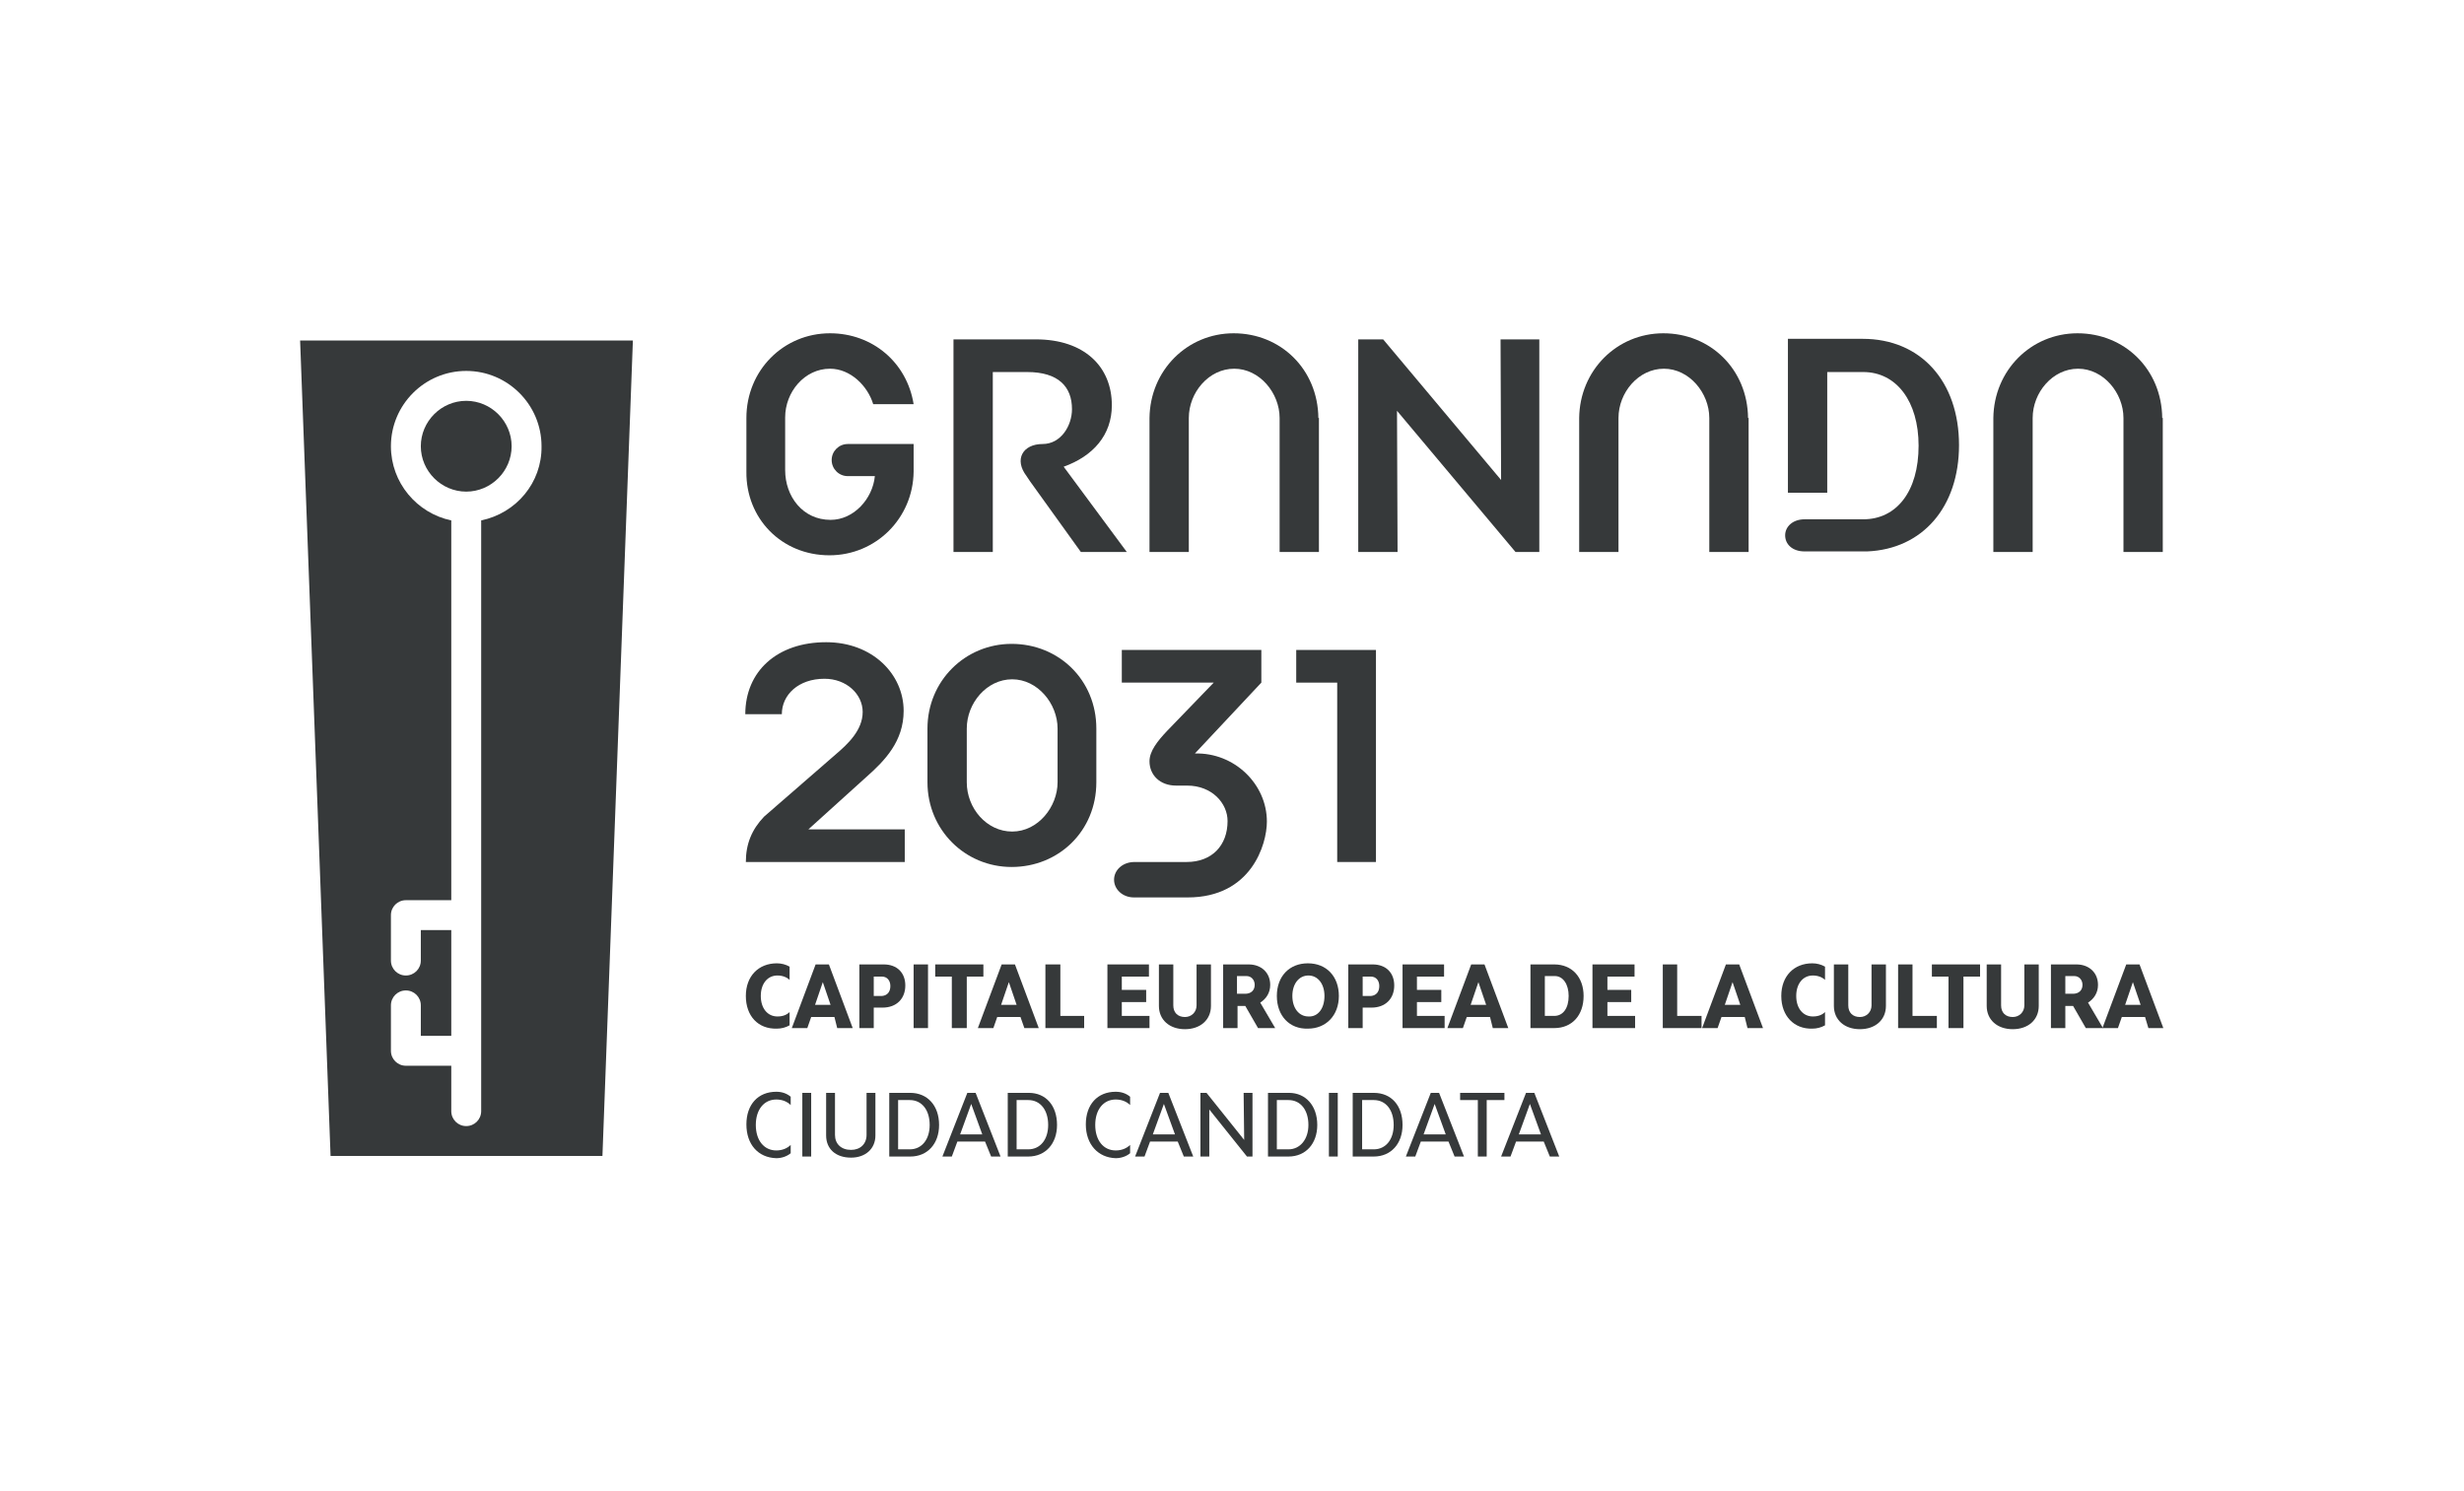 <svg xmlns="http://www.w3.org/2000/svg" xmlns:xlink="http://www.w3.org/1999/xlink" id="Layer_1" x="0px" y="0px" viewBox="0 0 445 269.3" style="enable-background:new 0 0 445 269.3;" xml:space="preserve"><style type="text/css">	.st0{fill:#36393A;}</style><g>	<path class="st0" d="M84.2,72.4c-4.5,0-8.2,3.7-8.2,8.2c0,4.5,3.7,8.2,8.2,8.2s8.2-3.7,8.2-8.2C92.4,76.1,88.7,72.4,84.2,72.4"></path>	<path class="st0" d="M54.2,61.5l5.5,147.3h49.1l5.5-147.3H54.2z M86.9,94v106.7c0,1.5-1.2,2.7-2.7,2.7s-2.7-1.2-2.7-2.7  c0,0,0,0,0,0v-8.2h-8.2h0c-1.5,0-2.7-1.2-2.7-2.7v-8.2c0-1.5,1.2-2.7,2.7-2.7c1.5,0,2.7,1.2,2.7,2.7v0v5.5h5.5v-19.1H76v5.5v0  c0,1.5-1.2,2.7-2.7,2.7c-1.5,0-2.7-1.2-2.7-2.7v-8.2c0-1.5,1.2-2.7,2.7-2.7h0h8.2V94c-6.2-1.3-10.9-6.8-10.9-13.4  c0-7.5,6.1-13.6,13.6-13.6s13.6,6.1,13.6,13.6C97.9,87.2,93.2,92.7,86.9,94"></path>	<path class="st0" d="M134.7,179.9c0-3.6,2.3-5.9,5.6-5.9c0.8,0,1.6,0.2,2.3,0.6v2.4c-0.5-0.5-1.3-0.8-2.2-0.8c-1.8,0-3,1.5-3,3.7  s1.2,3.7,3,3.7c1,0,1.7-0.3,2.2-0.8v2.4c-0.7,0.4-1.5,0.6-2.3,0.6C136.9,185.9,134.7,183.5,134.7,179.9"></path>	<path class="st0" d="M150.7,183.7h-4.2l-0.7,2h-2.8l4.3-11.5h2.4l4.3,11.5h-2.8L150.7,183.7z M150,181.5l-1.4-4.1l-1.4,4.1H150z"></path>	<path class="st0" d="M163.5,178c0,2.4-1.6,4-4.1,4h-1.6v3.7h-2.6v-11.5h4.4C162,174.2,163.5,175.7,163.5,178 M160.8,178.1  c0-1-0.6-1.7-1.5-1.7h-1.5v3.5h1.5C160.3,179.8,160.8,179.1,160.8,178.1"></path>	<rect x="165" y="174.2" class="st0" width="2.6" height="11.5"></rect>	<polygon class="st0" points="177.6,176.4 174.6,176.4 174.6,185.7 171.9,185.7 171.9,176.4 168.9,176.4 168.9,174.2 177.6,174.2    "></polygon>	<path class="st0" d="M184.3,183.7h-4.2l-0.7,2h-2.8l4.3-11.5h2.4l4.3,11.5H185L184.3,183.7z M183.6,181.5l-1.4-4.1l-1.4,4.1H183.6z  "></path>	<polygon class="st0" points="195.8,183.5 195.8,185.7 188.8,185.7 188.8,174.2 191.5,174.2 191.5,183.5  "></polygon>	<polygon class="st0" points="207.6,183.5 207.6,185.7 200,185.7 200,174.2 207.5,174.2 207.5,176.4 202.6,176.4 202.6,178.8   207,178.8 207,181 202.6,181 202.6,183.5  "></polygon>	<path class="st0" d="M209.3,181.7v-7.5h2.6v7.4c0,1.3,0.8,2.1,2.1,2.1c1.2,0,2.1-0.9,2.1-2.1v-7.4h2.6v7.5c0,2.5-1.9,4.2-4.7,4.2  C211.2,185.9,209.3,184.2,209.3,181.7"></path>	<path class="st0" d="M224.9,181.7h-1.4v4h-2.6v-11.5h4.6c2.3,0,3.9,1.5,3.9,3.7c0,1.4-0.7,2.5-1.8,3.2l2.7,4.6h-3.1L224.9,181.7z   M223.5,179.5h1.4c1,0,1.7-0.6,1.7-1.6c0-0.9-0.6-1.6-1.5-1.6h-1.7V179.5z"></path>	<path class="st0" d="M230.6,179.9c0-3.6,2.3-5.9,5.6-5.9c3.4,0,5.6,2.4,5.6,5.9s-2.3,5.9-5.6,5.9  C232.9,185.9,230.6,183.5,230.6,179.9 M239.2,179.9c0-2.2-1.2-3.7-2.9-3.7c-1.7,0-2.9,1.5-2.9,3.7s1.2,3.7,2.9,3.7  C238,183.7,239.2,182.2,239.2,179.9"></path>	<path class="st0" d="M251.8,178c0,2.4-1.6,4-4.1,4h-1.6v3.7h-2.6v-11.5h4.4C250.3,174.2,251.8,175.7,251.8,178 M249.1,178.1  c0-1-0.6-1.7-1.5-1.7h-1.5v3.5h1.5C248.6,179.8,249.1,179.1,249.1,178.1"></path>	<polygon class="st0" points="260.9,183.5 260.9,185.7 253.3,185.7 253.3,174.2 260.8,174.2 260.8,176.4 255.9,176.4 255.9,178.8   260.3,178.8 260.3,181 255.9,181 255.9,183.5  "></polygon>	<path class="st0" d="M269.1,183.7h-4.2l-0.7,2h-2.8l4.3-11.5h2.4l4.3,11.5h-2.8L269.1,183.7z M268.4,181.5l-1.4-4.1l-1.4,4.1H268.4  z"></path>	<path class="st0" d="M286,179.9c0,3.5-2.1,5.8-5.3,5.8h-4.3v-11.5h4.3C283.9,174.2,286,176.5,286,179.9 M283.3,179.9  c0-2.1-1-3.6-2.5-3.6H279v7.2h1.7C282.3,183.5,283.3,182.1,283.3,179.9"></path>	<polygon class="st0" points="295.3,183.5 295.3,185.7 287.6,185.7 287.6,174.2 295.2,174.2 295.2,176.4 290.3,176.4 290.3,178.8   294.6,178.8 294.6,181 290.3,181 290.3,183.5  "></polygon>	<polygon class="st0" points="307.3,183.5 307.3,185.7 300.3,185.7 300.3,174.2 302.9,174.2 302.9,183.5  "></polygon>	<path class="st0" d="M315.1,183.7h-4.2l-0.7,2h-2.8l4.3-11.5h2.4l4.3,11.5h-2.8L315.1,183.7z M314.3,181.5l-1.4-4.1l-1.4,4.1H314.3  z"></path>	<path class="st0" d="M321.7,179.9c0-3.6,2.3-5.9,5.6-5.9c0.8,0,1.6,0.2,2.3,0.6v2.4c-0.5-0.5-1.3-0.8-2.2-0.8c-1.8,0-3,1.5-3,3.7  s1.2,3.7,3,3.7c1,0,1.7-0.3,2.2-0.8v2.4c-0.7,0.4-1.5,0.6-2.3,0.6C324,185.9,321.7,183.5,321.7,179.9"></path>	<path class="st0" d="M331.2,181.7v-7.5h2.6v7.4c0,1.3,0.8,2.1,2.1,2.1c1.2,0,2.1-0.9,2.1-2.1v-7.4h2.6v7.5c0,2.5-1.9,4.2-4.7,4.2  C333.1,185.9,331.2,184.2,331.2,181.7"></path>	<polygon class="st0" points="349.8,183.5 349.8,185.7 342.8,185.7 342.8,174.2 345.4,174.2 345.4,183.5  "></polygon>	<polygon class="st0" points="357.6,176.4 354.6,176.4 354.6,185.7 351.9,185.7 351.9,176.4 348.9,176.4 348.9,174.2 357.6,174.2    "></polygon>	<path class="st0" d="M358.8,181.7v-7.5h2.6v7.4c0,1.3,0.8,2.1,2.1,2.1c1.2,0,2.1-0.9,2.1-2.1v-7.4h2.6v7.5c0,2.5-1.9,4.2-4.7,4.2  C360.7,185.9,358.8,184.2,358.8,181.7"></path>	<path class="st0" d="M374.4,181.7H373v4h-2.6v-11.5h4.6c2.3,0,3.9,1.5,3.9,3.7c0,1.4-0.7,2.5-1.8,3.2l2.7,4.6h-3.1L374.4,181.7z   M373,179.5h1.4c1,0,1.7-0.6,1.7-1.6c0-0.9-0.6-1.6-1.5-1.6H373V179.5z"></path>	<path class="st0" d="M387.4,183.7h-4.2l-0.7,2h-2.8l4.3-11.5h2.4l4.3,11.5H388L387.4,183.7z M386.6,181.5l-1.4-4.1l-1.4,4.1H386.6z  "></path>	<path class="st0" d="M134.8,203.1c0-3.6,2.1-5.9,5.4-5.9c1,0,1.9,0.3,2.6,0.9v1.5c-0.6-0.6-1.5-1-2.6-1c-2.2,0-3.7,1.8-3.7,4.6  c0,2.8,1.5,4.6,3.7,4.6c1.1,0,2-0.4,2.6-1v1.5c-0.7,0.6-1.7,0.9-2.6,0.9C136.9,209.1,134.8,206.7,134.8,203.1"></path>	<rect x="144.9" y="197.4" class="st0" width="1.6" height="11.5"></rect>	<path class="st0" d="M149.2,205.1v-7.7h1.6v7.6c0,1.6,1.1,2.7,2.9,2.7c1.7,0,2.8-1.1,2.8-2.7v-7.6h1.6v7.7c0,2.4-1.8,4-4.4,4  C150.9,209.1,149.2,207.5,149.2,205.1"></path>	<path class="st0" d="M169.6,203.2c0,3.4-2.1,5.7-5.2,5.7h-3.8v-11.5h3.8C167.5,197.4,169.6,199.7,169.6,203.2 M167.9,203.2  c0-2.7-1.4-4.5-3.6-4.5h-2.1v8.9h2.1C166.5,207.6,167.9,205.8,167.9,203.2"></path>	<path class="st0" d="M177.9,206.2h-5l-1,2.7h-1.7l4.5-11.5h1.5l4.5,11.5h-1.7L177.9,206.2z M177.4,204.9l-2-5.5l-2,5.5H177.4z"></path>	<path class="st0" d="M190.9,203.2c0,3.4-2.1,5.7-5.2,5.7H182v-11.5h3.8C188.9,197.4,190.9,199.7,190.9,203.2 M189.3,203.2  c0-2.7-1.4-4.5-3.6-4.5h-2.1v8.9h2.1C187.9,207.6,189.3,205.8,189.3,203.2"></path>	<path class="st0" d="M196.1,203.1c0-3.6,2.1-5.9,5.4-5.9c1,0,1.9,0.3,2.6,0.9v1.5c-0.6-0.6-1.5-1-2.6-1c-2.2,0-3.7,1.8-3.7,4.6  c0,2.8,1.5,4.6,3.7,4.6c1.1,0,2-0.4,2.6-1v1.5c-0.7,0.6-1.7,0.9-2.6,0.9C198.3,209.1,196.1,206.7,196.1,203.1"></path>	<path class="st0" d="M212.7,206.2h-5l-1,2.7h-1.7l4.5-11.5h1.5l4.5,11.5h-1.7L212.7,206.2z M212.2,204.9l-2-5.5l-2,5.5H212.2z"></path>	<polygon class="st0" points="216.8,197.4 217.9,197.4 224.7,205.9 224.6,197.4 226.2,197.4 226.2,208.9 225.2,208.9 218.4,200.4   218.4,208.9 216.8,208.9  "></polygon>	<path class="st0" d="M237.9,203.2c0,3.4-2.1,5.7-5.2,5.7H229v-11.5h3.8C235.8,197.4,237.9,199.7,237.9,203.2 M236.3,203.2  c0-2.7-1.4-4.5-3.6-4.5h-2.1v8.9h2.1C234.8,207.6,236.3,205.8,236.3,203.2"></path>	<rect x="240" y="197.4" class="st0" width="1.6" height="11.5"></rect>	<path class="st0" d="M253.3,203.2c0,3.4-2.1,5.7-5.2,5.7h-3.8v-11.5h3.8C251.3,197.4,253.3,199.7,253.3,203.2 M251.7,203.2  c0-2.7-1.4-4.5-3.6-4.5H246v8.9h2.1C250.3,207.6,251.7,205.8,251.7,203.2"></path>	<path class="st0" d="M261.6,206.2h-5l-1,2.7h-1.7l4.5-11.5h1.5l4.5,11.5h-1.7L261.6,206.2z M261.1,204.9l-2-5.5l-2,5.5H261.1z"></path>	<polygon class="st0" points="271.7,198.7 268.5,198.7 268.5,208.9 266.9,208.9 266.9,198.7 263.7,198.7 263.7,197.4 271.7,197.4    "></polygon>	<path class="st0" d="M278.8,206.2h-5l-1,2.7h-1.7l4.5-11.5h1.5l4.5,11.5h-1.7L278.8,206.2z M278.3,204.9l-2-5.5l-2,5.5H278.3z"></path>	<path class="st0" d="M149.8,100.3c8.4,0,15.1-6.7,15.2-15.1v-5h-11.9c-1.6,0-2.9,1.3-2.9,2.9c0,1.6,1.3,2.9,2.9,2.9h4.9  c-0.4,4.1-3.8,7.9-8,7.9c-5,0-8.2-4.2-8.2-9v-9.5c0-4.6,3.5-8.8,8.1-8.8c3.7,0,6.8,3.1,7.8,6.4h7.3c-1.2-7.5-7.4-12.8-15.1-12.8  c-8.4,0-15.1,6.7-15.1,15.3v9.7C134.7,93.6,141.1,100.3,149.8,100.3"></path>	<path class="st0" d="M203.5,99.7l-11.4-15.4c5.3-1.9,8.7-5.7,8.7-11.1c0-7-5-11.9-13.7-11.9h-14.9v38.4h7.1V67.2h6.2  c5.7,0,8.1,2.7,8.1,6.7c0,3-2,6.3-5.3,6.3c-3.6,0-5.2,2.8-2.9,5.8l0.6,0.9l9.2,12.8H203.5z"></path>	<path class="st0" d="M238.1,75.5c-0.1-8.8-6.8-15.3-15.3-15.3c-8.4,0-15.1,6.7-15.2,15.3v24.2h7.1V75.5c0-4.6,3.6-8.9,8.2-8.9  c4.6,0,8.2,4.4,8.2,8.9v24.2h7.1V75.5z"></path>	<polygon class="st0" points="278,61.3 271,61.3 271.1,86.7 249.8,61.3 245.3,61.3 245.3,99.7 252.4,99.7 252.3,74.2 273.7,99.7   278,99.7  "></polygon>	<path class="st0" d="M315.7,75.5c-0.1-8.8-6.8-15.3-15.3-15.3c-8.4,0-15.1,6.7-15.2,15.3v24.2h7.1V75.5c0-4.6,3.6-8.9,8.2-8.9  c4.6,0,8.2,4.4,8.2,8.9v24.2h7.1V75.5z"></path>	<path class="st0" d="M336.5,93.8h-10.6c-2.1,0-3.5,1.3-3.5,2.9c0,1.6,1.3,2.9,3.5,2.9h10.5h0.2h0.6c10-0.4,16.6-8,16.6-19.2  c0-11.5-6.9-19.2-17.4-19.2h-13.5V89h7.1V67.2h6.5c6,0,10,5.3,10,13.3C346.5,88.8,342.5,93.8,336.5,93.8"></path>	<path class="st0" d="M390.5,75.5c-0.1-8.8-6.8-15.3-15.3-15.3c-8.4,0-15.1,6.7-15.2,15.3v24.2h7.1V75.5c0-4.6,3.6-8.9,8.2-8.9  c4.6,0,8.2,4.4,8.2,8.9v24.2h7.1V75.5z"></path>	<path class="st0" d="M134.7,155.7h28.7v-5.9h-17.4l10.4-9.4c3.4-3,6.8-6.5,6.8-12c0-6.6-5.6-12.4-14-12.4c-8.9,0-14.6,5.3-14.6,13  h6.6c0-3.5,3-6.4,7.7-6.4c4,0,6.9,2.8,6.9,6c0,3.3-2.7,5.8-4.8,7.6l-13,11.3C135.8,149.8,134.7,152.4,134.7,155.7"></path>	<path class="st0" d="M174.6,141.3v-9.7c0-4.6,3.6-8.9,8.2-8.9c4.6,0,8.2,4.4,8.2,8.9v9.7c0,4.4-3.5,8.9-8.2,8.9  C178.2,150.2,174.6,146,174.6,141.3 M198,141.3v-9.7c0-8.8-6.8-15.3-15.3-15.3c-8.4,0-15.2,6.7-15.2,15.3v9.7  c0,8.6,6.8,15.3,15.2,15.3C191.2,156.6,198,150.1,198,141.3"></path>	<path class="st0" d="M201.2,158.9c0,1.7,1.5,3.2,3.6,3.2h9.7c11.5,0,14.3-9.6,14.3-13.7c0-6.8-5.9-12.5-13-12.3l12-12.8v-5.9h-25.2  v5.9h16.6l-8.4,8.7c-1.8,1.9-3.2,3.7-3.2,5.5c0,2.5,1.9,4.4,4.8,4.4h2c4.5,0,7.3,3.2,7.3,6.4c0,4.4-2.8,7.4-7.4,7.4h-9.4  C202.7,155.7,201.2,157.2,201.2,158.9"></path>	<polygon class="st0" points="234.1,117.4 248.5,117.4 248.5,155.7 241.5,155.7 241.5,123.3 234.1,123.3  "></polygon></g></svg>